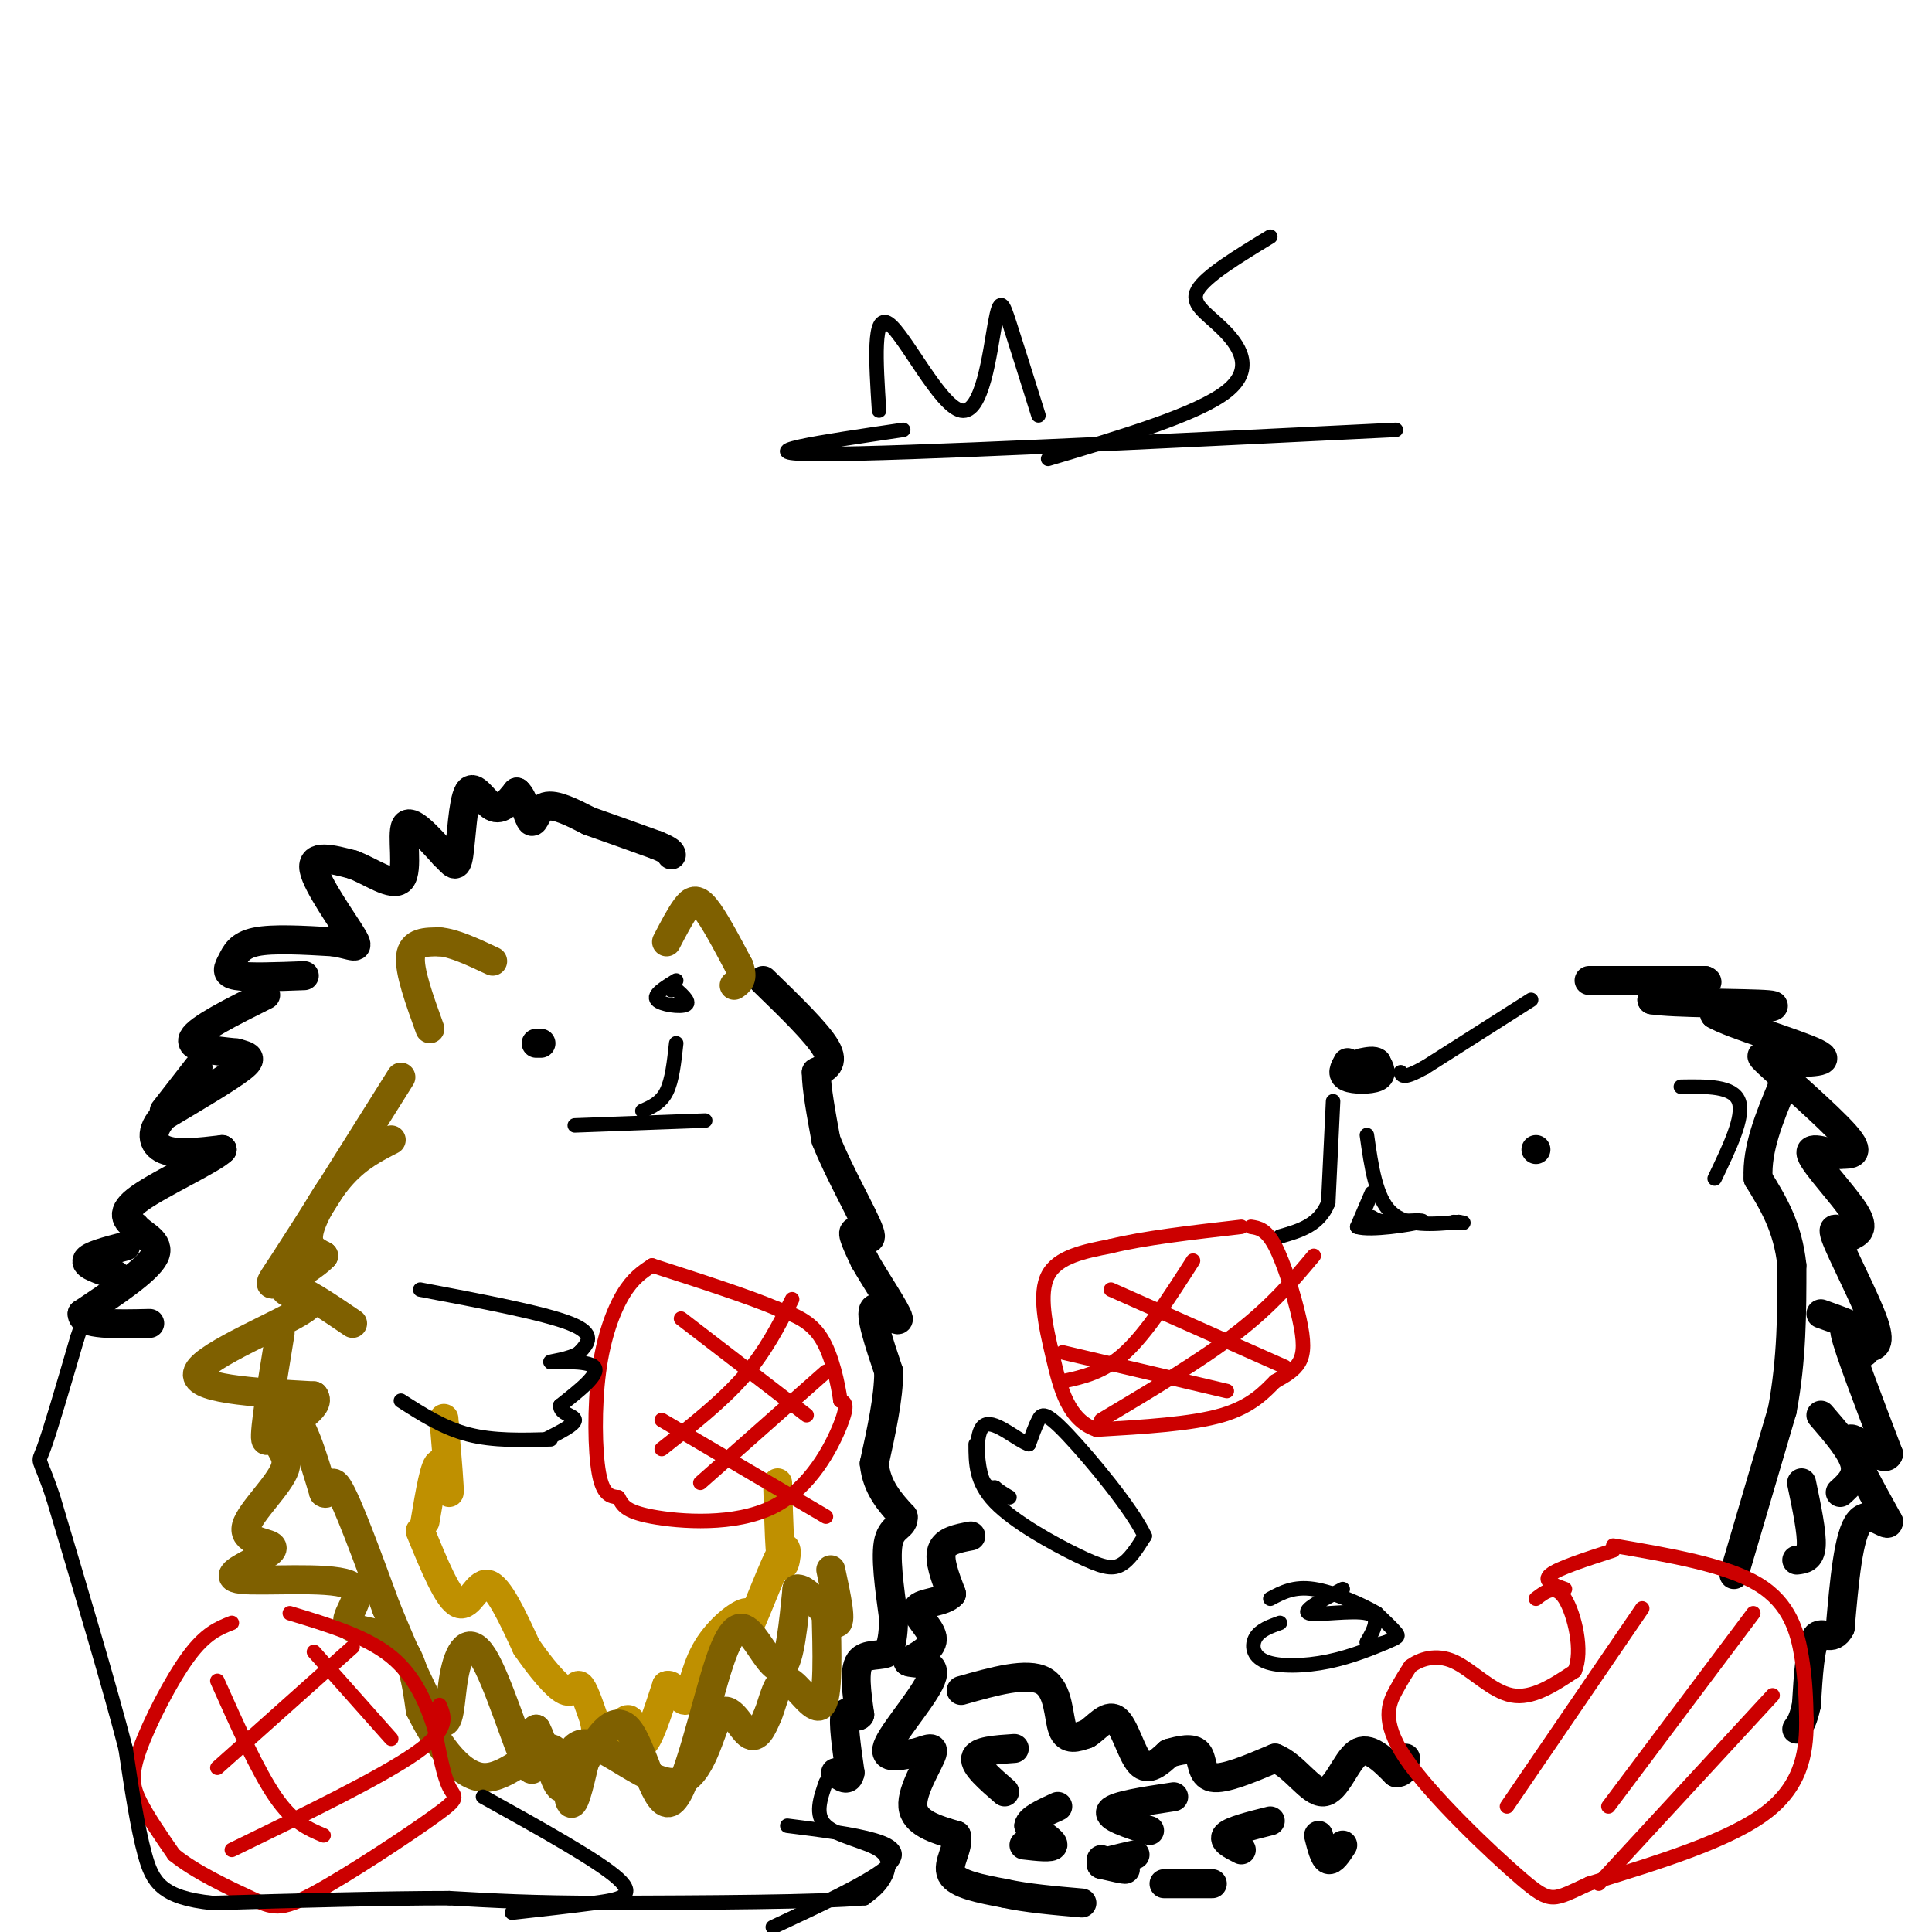 <svg viewBox='0 0 400 400' version='1.1' xmlns='http://www.w3.org/2000/svg' xmlns:xlink='http://www.w3.org/1999/xlink'><g fill='none' stroke='#000000' stroke-width='6' stroke-linecap='round' stroke-linejoin='round'><path d='M329,203c0.000,0.000 24.000,0.000 24,0'/><path d='M353,203c2.167,0.667 -4.417,2.333 -11,4'/><path d='M342,207c4.111,0.756 19.889,0.644 24,1c4.111,0.356 -3.444,1.178 -11,2'/><path d='M355,210c3.267,2.000 16.933,6.000 21,8c4.067,2.000 -1.467,2.000 -7,2'/><path d='M369,220c-2.726,-0.536 -6.042,-2.875 -3,0c3.042,2.875 12.440,10.964 16,15c3.560,4.036 1.280,4.018 -1,4'/><path d='M381,239c-2.060,-0.036 -6.708,-2.125 -6,0c0.708,2.125 6.774,8.464 9,12c2.226,3.536 0.613,4.268 -1,5'/><path d='M383,256c-1.333,-0.238 -4.167,-3.333 -3,0c1.167,3.333 6.333,13.095 8,18c1.667,4.905 -0.167,4.952 -2,5'/><path d='M386,279c-1.600,-1.000 -4.600,-6.000 -4,-3c0.600,3.000 4.800,14.000 9,25'/><path d='M391,301c-0.733,2.467 -7.067,-3.867 -8,-3c-0.933,0.867 3.533,8.933 8,17'/><path d='M391,315c0.089,1.667 -3.689,-2.667 -6,0c-2.311,2.667 -3.156,12.333 -4,22'/><path d='M381,337c-1.644,3.244 -3.756,0.356 -5,2c-1.244,1.644 -1.622,7.822 -2,14'/><path d='M374,353c-0.667,3.167 -1.333,4.083 -2,5'/><path d='M199,350c6.844,-1.933 13.689,-3.867 17,-2c3.311,1.867 3.089,7.533 4,10c0.911,2.467 2.956,1.733 5,1'/><path d='M225,359c1.905,-1.083 4.167,-4.292 6,-3c1.833,1.292 3.238,7.083 5,9c1.762,1.917 3.881,-0.042 6,-2'/><path d='M242,363c2.262,-0.655 4.917,-1.292 6,0c1.083,1.292 0.595,4.512 3,5c2.405,0.488 7.702,-1.756 13,-4'/><path d='M264,364c3.952,1.488 7.333,7.208 10,7c2.667,-0.208 4.619,-6.345 7,-8c2.381,-1.655 5.190,1.173 8,4'/><path d='M289,367c1.667,0.167 1.833,-1.417 2,-3'/><path d='M359,326c0.000,0.000 10.000,-34.000 10,-34'/><path d='M369,292c2.000,-10.667 2.000,-20.333 2,-30'/><path d='M371,262c-0.833,-8.000 -3.917,-13.000 -7,-18'/><path d='M364,244c-0.333,-6.167 2.333,-12.583 5,-19'/><path d='M369,225c0.833,-3.333 0.417,-2.167 0,-1'/><path d='M279,220c-0.667,1.200 -1.333,2.400 0,3c1.333,0.600 4.667,0.600 6,0c1.333,-0.600 0.667,-1.800 0,-3'/><path d='M285,220c-0.500,-0.500 -1.750,-0.250 -3,0'/><path d='M201,318c-2.667,0.500 -5.333,1.000 -6,3c-0.667,2.000 0.667,5.500 2,9'/><path d='M197,330c-1.512,1.774 -6.292,1.708 -7,3c-0.708,1.292 2.655,3.940 3,6c0.345,2.060 -2.327,3.530 -5,5'/><path d='M188,344c0.952,0.643 5.833,-0.250 5,3c-0.833,3.250 -7.381,10.643 -9,14c-1.619,3.357 1.690,2.679 5,2'/><path d='M189,363c2.024,-0.274 4.583,-1.958 4,0c-0.583,1.958 -4.310,7.560 -4,11c0.310,3.440 4.655,4.720 9,6'/><path d='M198,380c0.689,2.533 -2.089,5.867 -1,8c1.089,2.133 6.044,3.067 11,4'/><path d='M208,392c4.500,1.000 10.250,1.500 16,2'/><path d='M210,362c-3.833,0.250 -7.667,0.500 -8,2c-0.333,1.500 2.833,4.250 6,7'/><path d='M212,382c2.917,0.333 5.833,0.667 6,0c0.167,-0.667 -2.417,-2.333 -5,-4'/><path d='M213,378c0.167,-1.333 3.083,-2.667 6,-4'/><path d='M243,372c-6.083,0.917 -12.167,1.833 -13,3c-0.833,1.167 3.583,2.583 8,4'/><path d='M228,385c2.500,0.917 5.000,1.833 5,2c0.000,0.167 -2.500,-0.417 -5,-1'/><path d='M228,386c0.333,-0.500 3.667,-1.250 7,-2'/><path d='M263,377c-4.000,1.000 -8.000,2.000 -9,3c-1.000,1.000 1.000,2.000 3,3'/><path d='M241,390c0.000,0.000 10.000,0.000 10,0'/><path d='M273,380c0.583,2.333 1.167,4.667 2,5c0.833,0.333 1.917,-1.333 3,-3'/><path d='M373,307c1.083,5.167 2.167,10.333 2,13c-0.167,2.667 -1.583,2.833 -3,3'/><path d='M377,293c3.167,3.667 6.333,7.333 7,10c0.667,2.667 -1.167,4.333 -3,6'/><path d='M377,272c3.750,1.333 7.500,2.667 9,4c1.500,1.333 0.750,2.667 0,4'/><path d='M55,206c-7.000,3.500 -14.000,7.000 -15,9c-1.000,2.000 4.000,2.500 9,3'/><path d='M49,218c2.333,0.689 3.667,0.911 1,3c-2.667,2.089 -9.333,6.044 -16,10'/><path d='M34,231c-3.022,3.111 -2.578,5.889 0,7c2.578,1.111 7.289,0.556 12,0'/><path d='M46,238c-1.867,1.956 -12.533,6.844 -17,10c-4.467,3.156 -2.733,4.578 -1,6'/><path d='M28,254c1.400,1.733 5.400,3.067 4,6c-1.400,2.933 -8.200,7.467 -15,12'/><path d='M17,272c-0.167,2.333 6.917,2.167 14,2'/><path d='M26,258c-3.833,1.000 -7.667,2.000 -8,3c-0.333,1.000 2.833,2.000 6,3'/><path d='M41,221c0.000,0.000 -7.000,9.000 -7,9'/><path d='M63,202c-5.750,0.220 -11.500,0.440 -14,0c-2.500,-0.440 -1.750,-1.542 -1,-3c0.750,-1.458 1.500,-3.274 5,-4c3.500,-0.726 9.750,-0.363 16,0'/><path d='M69,195c3.952,0.595 5.833,2.083 4,-1c-1.833,-3.083 -7.381,-10.738 -8,-14c-0.619,-3.262 3.690,-2.131 8,-1'/><path d='M73,179c3.536,1.250 8.375,4.875 10,3c1.625,-1.875 0.036,-9.250 1,-11c0.964,-1.750 4.482,2.125 8,6'/><path d='M92,177c1.860,1.774 2.509,3.207 3,0c0.491,-3.207 0.825,-11.056 2,-13c1.175,-1.944 3.193,2.016 5,3c1.807,0.984 3.404,-1.008 5,-3'/><path d='M107,164c1.381,1.107 2.333,5.375 3,6c0.667,0.625 1.048,-2.393 3,-3c1.952,-0.607 5.476,1.196 9,3'/><path d='M122,170c3.833,1.333 8.917,3.167 14,5'/><path d='M136,175c2.833,1.167 2.917,1.583 3,2'/><path d='M158,203c5.583,5.417 11.167,10.833 13,14c1.833,3.167 -0.083,4.083 -2,5'/><path d='M169,222c0.000,3.167 1.000,8.583 2,14'/><path d='M171,236c2.548,6.536 7.917,15.875 9,19c1.083,3.125 -2.119,0.036 -3,0c-0.881,-0.036 0.560,2.982 2,6'/><path d='M179,261c2.226,3.917 6.792,10.708 7,12c0.208,1.292 -3.940,-2.917 -5,-2c-1.060,0.917 0.970,6.958 3,13'/><path d='M184,284c0.000,5.333 -1.500,12.167 -3,19'/><path d='M181,303c0.500,5.000 3.250,8.000 6,11'/><path d='M187,314c0.222,2.111 -2.222,1.889 -3,5c-0.778,3.111 0.111,9.556 1,16'/><path d='M185,335c0.000,3.833 -0.500,5.417 -1,7'/><path d='M184,342c-1.489,1.044 -4.711,0.156 -6,2c-1.289,1.844 -0.644,6.422 0,11'/><path d='M178,355c-0.711,1.178 -2.489,-1.378 -3,0c-0.511,1.378 0.244,6.689 1,12'/><path d='M176,367c-0.333,2.000 -1.667,1.000 -3,0'/></g>
<g fill='none' stroke='#bf9000' stroke-width='6' stroke-linecap='round' stroke-linejoin='round'><path d='M87,317c2.889,7.067 5.778,14.133 8,15c2.222,0.867 3.778,-4.467 6,-4c2.222,0.467 5.111,6.733 8,13'/><path d='M109,341c2.905,4.190 6.167,8.167 8,9c1.833,0.833 2.238,-1.476 3,-1c0.762,0.476 1.881,3.738 3,7'/><path d='M123,356c0.646,2.923 0.761,6.732 2,6c1.239,-0.732 3.603,-6.005 5,-6c1.397,0.005 1.828,5.287 3,5c1.172,-0.287 3.086,-6.144 5,-12'/><path d='M138,349c1.561,-0.708 2.965,3.522 4,3c1.035,-0.522 1.702,-5.794 4,-10c2.298,-4.206 6.228,-7.344 8,-8c1.772,-0.656 1.386,1.172 1,3'/><path d='M155,337c1.726,-3.536 5.542,-13.875 7,-16c1.458,-2.125 0.560,3.964 0,3c-0.560,-0.964 -0.780,-8.982 -1,-17'/><path d='M88,315c1.022,-6.044 2.044,-12.089 3,-12c0.956,0.089 1.844,6.311 2,6c0.156,-0.311 -0.422,-7.156 -1,-14'/><path d='M92,295c-0.167,-2.333 -0.083,-1.167 0,0'/></g>
<g fill='none' stroke='#7f6000' stroke-width='6' stroke-linecap='round' stroke-linejoin='round'><path d='M58,276c-1.667,10.200 -3.333,20.400 -3,22c0.333,1.600 2.667,-5.400 5,-5c2.333,0.400 4.667,8.200 7,16'/><path d='M67,309c1.311,1.156 1.089,-3.956 3,-1c1.911,2.956 5.956,13.978 10,25'/><path d='M80,333c3.917,9.458 8.710,20.603 11,23c2.290,2.397 2.078,-3.956 3,-9c0.922,-5.044 2.979,-8.781 6,-4c3.021,4.781 7.006,18.080 9,22c1.994,3.920 1.997,-1.540 2,-7'/><path d='M111,358c1.414,2.378 3.950,11.822 5,12c1.050,0.178 0.616,-8.911 5,-9c4.384,-0.089 13.588,8.821 19,8c5.412,-0.821 7.034,-11.375 9,-14c1.966,-2.625 4.276,2.679 6,4c1.724,1.321 2.862,-1.339 4,-4'/><path d='M159,355c1.119,-2.738 1.917,-7.583 4,-7c2.083,0.583 5.452,6.595 7,5c1.548,-1.595 1.274,-10.798 1,-20'/><path d='M81,236c-3.378,1.733 -6.756,3.467 -10,7c-3.244,3.533 -6.356,8.867 -7,12c-0.644,3.133 1.178,4.067 3,5'/><path d='M67,260c-2.018,2.308 -8.561,5.577 -8,7c0.561,1.423 8.228,0.998 4,4c-4.228,3.002 -20.351,9.429 -22,13c-1.649,3.571 11.175,4.285 24,5'/><path d='M65,289c1.913,2.341 -5.305,5.694 -7,8c-1.695,2.306 2.133,3.567 1,7c-1.133,3.433 -7.228,9.040 -8,12c-0.772,2.960 3.779,3.274 5,4c1.221,0.726 -0.890,1.863 -3,3'/><path d='M53,323c-2.517,1.434 -7.310,3.520 -3,4c4.310,0.480 17.722,-0.644 22,1c4.278,1.644 -0.579,6.058 0,8c0.579,1.942 6.594,1.412 10,4c3.406,2.588 4.203,8.294 5,14'/><path d='M87,354c2.923,5.901 7.732,13.654 13,14c5.268,0.346 10.995,-6.715 14,-6c3.005,0.715 3.287,9.204 4,11c0.713,1.796 1.856,-3.102 3,-8'/><path d='M121,365c2.095,-4.173 5.831,-10.604 9,-7c3.169,3.604 5.769,17.245 9,15c3.231,-2.245 7.093,-20.375 10,-29c2.907,-8.625 4.860,-7.745 7,-5c2.140,2.745 4.469,7.356 6,6c1.531,-1.356 2.266,-8.678 3,-16'/><path d='M165,329c2.289,-0.444 6.511,6.444 8,7c1.489,0.556 0.244,-5.222 -1,-11'/><path d='M83,223c-9.822,15.667 -19.644,31.333 -24,38c-4.356,6.667 -3.244,4.333 0,5c3.244,0.667 8.622,4.333 14,8'/><path d='M89,213c-2.167,-6.000 -4.333,-12.000 -4,-15c0.333,-3.000 3.167,-3.000 6,-3'/><path d='M91,195c2.833,0.167 6.917,2.083 11,4'/><path d='M138,195c1.400,-2.689 2.800,-5.378 4,-7c1.200,-1.622 2.200,-2.178 4,0c1.800,2.178 4.400,7.089 7,12'/><path d='M153,200c1.000,2.667 0.000,3.333 -1,4'/></g>
<g fill='none' stroke='#000000' stroke-width='6' stroke-linecap='round' stroke-linejoin='round'><path d='M112,216c0.000,0.000 -1.000,0.000 -1,0'/><path d='M318,238c0.000,0.000 0.000,0.000 0,0'/></g>
<g fill='none' stroke='#000000' stroke-width='3' stroke-linecap='round' stroke-linejoin='round'><path d='M283,235c0.917,6.500 1.833,13.000 5,16c3.167,3.000 8.583,2.500 14,2'/><path d='M302,253c2.167,0.333 0.583,0.167 -1,0'/><path d='M284,247c0.000,0.000 -3.000,7.000 -3,7'/><path d='M281,254c2.733,0.867 11.067,-0.467 13,-1c1.933,-0.533 -2.533,-0.267 -7,0'/><path d='M287,253c-1.667,-0.167 -2.333,-0.583 -3,-1'/><path d='M317,207c0.000,0.000 -22.000,14.000 -22,14'/><path d='M295,221c-4.500,2.500 -4.750,1.750 -5,1'/><path d='M276,228c0.000,0.000 -1.000,21.000 -1,21'/><path d='M275,249c-1.833,4.667 -5.917,5.833 -10,7'/><path d='M119,233c0.000,0.000 27.000,-1.000 27,-1'/><path d='M140,216c-0.417,3.833 -0.833,7.667 -2,10c-1.167,2.333 -3.083,3.167 -5,4'/><path d='M140,203c-2.422,1.489 -4.844,2.978 -4,4c0.844,1.022 4.956,1.578 6,1c1.044,-0.578 -0.978,-2.289 -3,-4'/><path d='M139,204c-0.500,-0.500 -0.250,0.250 0,1'/></g>
<g fill='none' stroke='#cc0000' stroke-width='3' stroke-linecap='round' stroke-linejoin='round'><path d='M259,254c1.577,0.238 3.155,0.476 5,4c1.845,3.524 3.958,10.333 5,15c1.042,4.667 1.012,7.190 0,9c-1.012,1.810 -3.006,2.905 -5,4'/><path d='M264,286c-2.067,2.044 -4.733,5.156 -11,7c-6.267,1.844 -16.133,2.422 -26,3'/><path d='M227,296c-5.845,-1.988 -7.458,-8.458 -9,-15c-1.542,-6.542 -3.012,-13.155 -1,-17c2.012,-3.845 7.506,-4.923 13,-6'/><path d='M230,258c6.667,-1.667 16.833,-2.833 27,-4'/><path d='M334,320c11.689,2.000 23.378,4.000 30,8c6.622,4.000 8.178,10.000 9,15c0.822,5.000 0.911,9.000 1,13'/><path d='M374,356c0.022,5.578 -0.422,13.022 -8,19c-7.578,5.978 -22.289,10.489 -37,15'/><path d='M329,390c-7.482,3.402 -7.686,4.407 -14,-1c-6.314,-5.407 -18.738,-17.225 -24,-25c-5.262,-7.775 -3.360,-11.507 -2,-14c1.360,-2.493 2.180,-3.746 3,-5'/><path d='M292,345c1.940,-1.476 5.292,-2.667 9,-1c3.708,1.667 7.774,6.190 12,7c4.226,0.810 8.613,-2.095 13,-5'/><path d='M326,346c1.844,-4.111 -0.044,-11.889 -2,-15c-1.956,-3.111 -3.978,-1.556 -6,0'/><path d='M324,329c-2.333,-0.833 -4.667,-1.667 -3,-3c1.667,-1.333 7.333,-3.167 13,-5'/><path d='M135,262c-1.994,1.321 -3.988,2.643 -6,6c-2.012,3.357 -4.042,8.750 -5,16c-0.958,7.250 -0.845,16.357 0,21c0.845,4.643 2.423,4.821 4,5'/><path d='M128,310c0.912,1.545 1.193,2.909 7,4c5.807,1.091 17.140,1.909 25,-2c7.860,-3.909 12.246,-12.545 14,-17c1.754,-4.455 0.877,-4.727 0,-5'/><path d='M174,290c-0.489,-3.400 -1.711,-9.400 -4,-13c-2.289,-3.600 -5.644,-4.800 -9,-6'/><path d='M161,271c-5.833,-2.500 -15.917,-5.750 -26,-9'/><path d='M48,336c-2.714,1.071 -5.429,2.143 -9,7c-3.571,4.857 -8.000,13.500 -10,19c-2.000,5.500 -1.571,7.857 0,11c1.571,3.143 4.286,7.071 7,11'/><path d='M36,384c4.309,3.556 11.580,6.947 16,9c4.420,2.053 5.989,2.767 13,-1c7.011,-3.767 19.465,-12.014 25,-16c5.535,-3.986 4.153,-3.710 3,-6c-1.153,-2.290 -2.076,-7.145 -3,-12'/><path d='M90,358c-1.533,-4.800 -3.867,-10.800 -9,-15c-5.133,-4.200 -13.067,-6.600 -21,-9'/></g>
<g fill='none' stroke='#000000' stroke-width='3' stroke-linecap='round' stroke-linejoin='round'><path d='M171,369c-1.190,3.393 -2.381,6.786 0,9c2.381,2.214 8.333,3.250 11,5c2.667,1.750 2.048,4.214 1,6c-1.048,1.786 -2.524,2.893 -4,4'/><path d='M179,393c-9.667,0.833 -31.833,0.917 -54,1'/><path d='M125,394c-14.333,0.000 -23.167,-0.500 -32,-1'/><path d='M93,393c-13.500,0.000 -31.250,0.500 -49,1'/><path d='M44,394c-10.556,-1.089 -12.444,-4.311 -14,-10c-1.556,-5.689 -2.778,-13.844 -4,-22'/><path d='M26,362c-3.167,-12.333 -9.083,-32.167 -15,-52'/><path d='M11,310c-3.089,-9.289 -3.311,-6.511 -2,-10c1.311,-3.489 4.156,-13.244 7,-23'/><path d='M16,277c1.500,-4.667 1.750,-4.833 2,-5'/><path d='M83,290c4.417,2.833 8.833,5.667 14,7c5.167,1.333 11.083,1.167 17,1'/><path d='M87,267c12.750,2.417 25.500,4.833 31,7c5.500,2.167 3.750,4.083 2,6'/><path d='M120,280c-1.667,1.417 -6.833,1.958 -6,2c0.833,0.042 7.667,-0.417 9,1c1.333,1.417 -2.833,4.708 -7,8'/><path d='M116,291c-0.156,1.733 2.956,2.067 3,3c0.044,0.933 -2.978,2.467 -6,4'/><path d='M100,372c12.000,6.667 24.000,13.333 28,17c4.000,3.667 -0.000,4.333 -5,5c-5.000,0.667 -11.000,1.333 -17,2'/><path d='M163,378c6.867,0.867 13.733,1.733 18,3c4.267,1.267 5.933,2.933 2,6c-3.933,3.067 -13.467,7.533 -23,12'/><path d='M265,336c-2.037,0.732 -4.074,1.463 -5,3c-0.926,1.537 -0.743,3.879 2,5c2.743,1.121 8.044,1.022 13,0c4.956,-1.022 9.565,-2.968 12,-4c2.435,-1.032 2.696,-1.152 2,-2c-0.696,-0.848 -2.348,-2.424 -4,-4'/><path d='M285,334c-3.111,-1.822 -8.889,-4.378 -13,-5c-4.111,-0.622 -6.556,0.689 -9,2'/><path d='M278,329c-4.289,2.244 -8.578,4.489 -7,5c1.578,0.511 9.022,-0.711 12,0c2.978,0.711 1.489,3.356 0,6'/><path d='M283,340c0.667,1.000 2.333,0.500 4,0'/><path d='M202,299c0.006,3.923 0.012,7.845 4,12c3.988,4.155 11.958,8.542 17,11c5.042,2.458 7.155,2.988 9,2c1.845,-0.988 3.423,-3.494 5,-6'/><path d='M237,318c-2.512,-5.440 -11.292,-16.042 -16,-21c-4.708,-4.958 -5.345,-4.274 -6,-3c-0.655,1.274 -1.327,3.137 -2,5'/><path d='M213,299c-2.250,-0.690 -6.875,-4.917 -9,-4c-2.125,0.917 -1.750,6.976 -1,10c0.750,3.024 1.875,3.012 3,3'/><path d='M206,308c1.000,0.833 2.000,1.417 3,2'/><path d='M182,85c-0.656,-10.161 -1.311,-20.322 2,-18c3.311,2.322 10.589,17.128 15,18c4.411,0.872 5.957,-12.188 7,-18c1.043,-5.812 1.584,-4.375 3,0c1.416,4.375 3.708,11.687 6,19'/><path d='M263,49c-6.655,4.048 -13.310,8.095 -15,11c-1.690,2.905 1.583,4.667 5,8c3.417,3.333 6.976,8.238 1,13c-5.976,4.762 -21.488,9.381 -37,14'/><path d='M187,89c-17.000,2.500 -34.000,5.000 -17,5c17.000,0.000 68.000,-2.500 119,-5'/><path d='M348,225c5.417,-0.083 10.833,-0.167 12,3c1.167,3.167 -1.917,9.583 -5,16'/></g>
<g fill='none' stroke='#cc0000' stroke-width='3' stroke-linecap='round' stroke-linejoin='round'><path d='M340,333c0.000,0.000 -28.000,41.000 -28,41'/><path d='M363,334c0.000,0.000 -30.000,40.000 -30,40'/><path d='M367,351c0.000,0.000 -36.000,39.000 -36,39'/><path d='M247,261c-4.750,7.417 -9.500,14.833 -14,19c-4.500,4.167 -8.750,5.083 -13,6'/><path d='M272,260c-4.333,5.167 -8.667,10.333 -16,16c-7.333,5.667 -17.667,11.833 -28,18'/><path d='M230,267c0.000,0.000 36.000,16.000 36,16'/><path d='M220,280c0.000,0.000 34.000,8.000 34,8'/><path d='M164,269c-2.750,5.417 -5.500,10.833 -10,16c-4.500,5.167 -10.750,10.083 -17,15'/><path d='M171,284c0.000,0.000 -26.000,23.000 -26,23'/><path d='M141,273c0.000,0.000 26.000,20.000 26,20'/><path d='M137,294c0.000,0.000 34.000,20.000 34,20'/><path d='M73,341c0.000,0.000 -28.000,25.000 -28,25'/><path d='M91,353c1.083,2.500 2.167,5.000 -5,10c-7.167,5.000 -22.583,12.500 -38,20'/><path d='M45,348c4.167,9.333 8.333,18.667 12,24c3.667,5.333 6.833,6.667 10,8'/><path d='M65,342c0.000,0.000 16.000,18.000 16,18'/></g>
</svg>